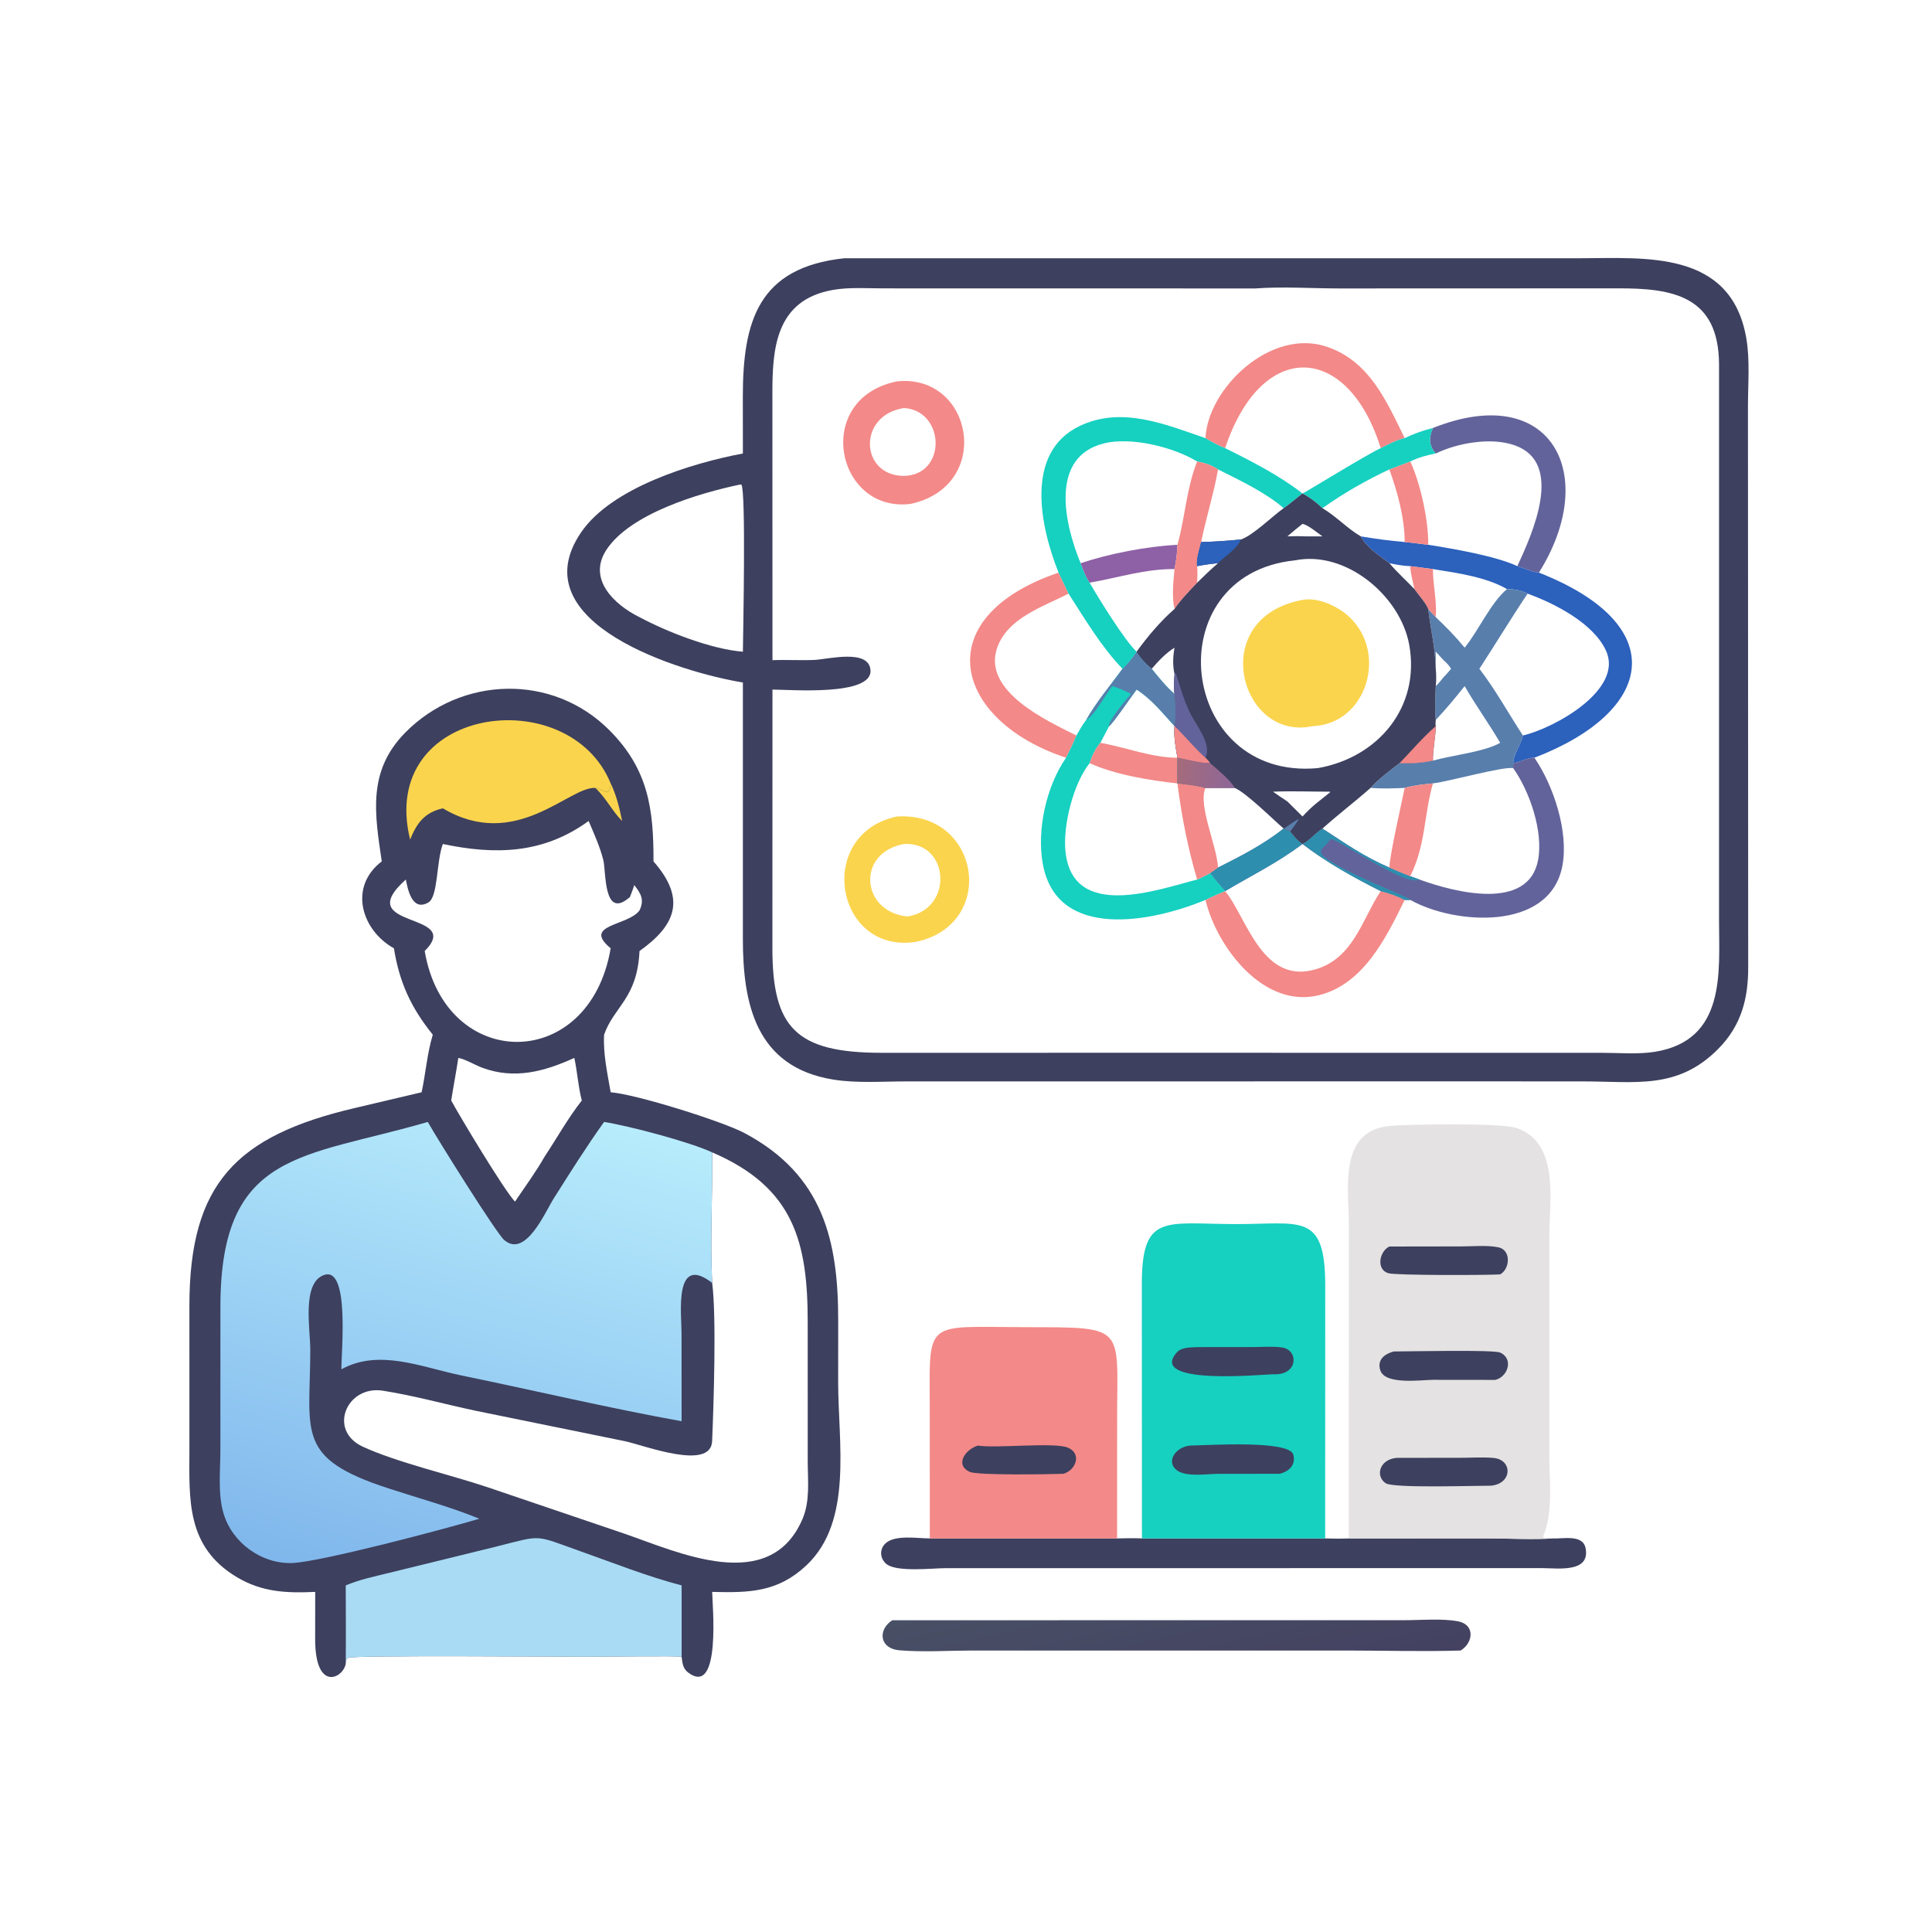 <svg xmlns="http://www.w3.org/2000/svg" xmlns:xlink="http://www.w3.org/1999/xlink" width="96" height="96"><defs><linearGradient id="gradient_0" gradientUnits="userSpaceOnUse" x1="315.288" y1="451.496" x2="306.45" y2="412.7"><stop offset="0" stop-color="#444161"></stop><stop offset="1" stop-color="#485065"></stop></linearGradient></defs><path fill="url(#gradient_0)" transform="scale(0.188 0.188)" d="M235.824 428.237L371.098 428.23C375.465 428.229 381.123 427.717 385.357 428.522C389.97 429.399 389.373 434.256 386.041 436.242C375.999 436.552 365.852 436.243 355.801 436.243L256.852 436.245C250.581 436.255 243.932 436.71 237.7 436.181C232.487 435.739 231.899 430.82 235.824 428.237Z"></path><path fill="#3D405E" transform="scale(0.188 0.188)" d="M301.82 406.616L350.246 406.616C352.341 406.684 354.409 406.705 356.503 406.616L392.904 406.606C398.746 406.608 404.734 406.962 410.558 406.616C413.103 406.751 418.332 405.496 419.07 409.148C420.409 415.775 411.671 414.47 407.698 414.464L249.885 414.473C246.487 414.48 236.915 415.604 234.248 413.344C232.561 411.915 232.398 409.481 234.022 407.939C236.504 405.582 242.475 406.607 245.751 406.616L295.249 406.616C297.437 406.58 299.634 406.5 301.82 406.616Z"></path><path fill="#F38988" transform="scale(0.188 0.188)" d="M245.751 406.616L245.745 373.803C245.751 348.352 243.627 350.715 271.027 350.778C297.935 350.84 295.254 350.258 295.261 375.156L295.249 406.616L245.751 406.616Z"></path><path fill="#3D405E" transform="scale(0.188 0.188)" d="M258.474 382.076C263.162 382.861 278.475 381.152 282.155 382.587C286.046 384.104 284.381 388.608 281.063 389.529C277.433 389.662 258.408 389.991 256.298 389.014C252.209 387.12 255.271 382.998 258.474 382.076Z"></path><path fill="#16D0C0" transform="scale(0.188 0.188)" d="M301.82 406.616L301.791 340.318C301.621 320.633 307.534 323.44 326.135 323.534C343.701 323.624 350.281 320.129 350.265 339.87L350.246 406.616L301.82 406.616Z"></path><path fill="#3D405E" transform="scale(0.188 0.188)" d="M316.414 356.053L331.37 356.036C333.811 356.031 336.487 355.799 338.901 356.157C343.274 356.804 343.186 363.609 336.471 363.222C334.223 363.227 303.189 366.302 311.05 357.439C312.291 356.041 314.702 356.157 316.414 356.053Z"></path><path fill="#3D405E" transform="scale(0.188 0.188)" d="M314.462 382.076C319.258 382.012 340.852 380.539 341.836 384.508C342.52 387.261 340.639 388.921 338.239 389.529L322.037 389.543C319.169 389.547 313.846 390.408 311.293 388.761C308.058 386.675 310.371 382.564 314.462 382.076Z"></path><path fill="#E4E2E2" transform="scale(0.188 0.188)" d="M356.503 406.616L356.511 323.246C356.493 314.435 353.776 299.183 366.805 297.658C371.561 297.102 396.971 296.758 400.897 298.151C412.266 302.184 409.502 317.246 409.487 326.692L409.482 384.63C409.488 391.569 410.555 399.237 407.964 405.853L407.836 406.174L408.205 406.558C409.007 406.48 409.757 406.544 410.558 406.616C404.734 406.962 398.746 406.608 392.904 406.606L356.503 406.616Z"></path><path fill="#3D405E" transform="scale(0.188 0.188)" d="M369.117 385.327L386.234 385.301C389.033 385.295 391.977 385.09 394.756 385.342C399.835 385.804 399.761 392.187 394.036 392.676C389.736 392.666 368.351 393.381 366.275 392.038C363.459 390.215 364.523 385.744 369.117 385.327Z"></path><path fill="#3D405E" transform="scale(0.188 0.188)" d="M367.221 329.464L386.222 329.435C389.308 329.434 393.011 329.057 396.025 329.669C399.441 330.364 399.133 335.355 396.51 336.827C393.051 337.059 369.015 337.112 366.965 336.521C363.67 335.572 364.55 330.711 367.221 329.464Z"></path><path fill="#3D405E" transform="scale(0.188 0.188)" d="M368.356 357.201C372.359 357.203 394.701 356.689 396.502 357.496C400.118 359.115 398.552 363.938 395.2 364.715L378.683 364.696C375.625 364.715 366.072 366.1 364.818 362.172C363.921 359.362 365.977 357.851 368.356 357.201Z"></path><path fill="#3D405E" transform="scale(0.188 0.188)" d="M100.899 227.674C99.081 215.214 97.022 203.858 107.109 193.632C121.877 178.66 146.025 177.914 161.069 193.001C171.335 203.296 172.774 213.788 172.721 227.674C181.258 237.407 178.862 244.377 169.028 251.362C168.417 263.953 162.339 265.911 159.665 273.47C159.392 278.632 160.536 283.627 161.405 288.692C168.185 289.229 190.903 296.359 196.734 299.454C217.636 310.547 221.557 328.008 221.541 349.136L221.53 365.423C221.535 381.285 225.49 402.088 213.16 413.708C205.553 420.878 198.027 420.988 188.231 420.749C188.241 423.551 190.718 448.719 181.877 442.055C180.454 440.982 180.369 439.507 180.156 437.873C179.616 437.619 157.979 437.871 155.211 437.871C147.48 437.872 94.043 437.452 92.143 438.14C91.427 438.399 91.481 438.96 91.382 439.637C90.925 443.422 83.287 447.535 83.297 433.203L83.313 420.749C75.735 421.089 69.252 420.838 62.569 416.83C49.172 408.794 50.028 396.357 50.062 383.01L50.059 345.071C50.073 312.815 62.469 300.212 93.7 292.875L111.439 288.692C112.515 283.638 112.897 278.439 114.384 273.47C108.631 266.33 105.574 259.692 104.111 250.637C95.579 245.884 92.021 234.454 100.899 227.674ZM188.231 304.577C188.379 316.026 187.632 327.662 188.231 339.081C189.398 347.887 188.61 371.876 188.219 380.906C187.875 388.845 170.177 381.98 165.17 380.915L125.747 372.878C117.621 371.154 109.407 368.859 101.206 367.57C91.61 366.062 86.561 378.068 95.898 382.37C104.991 386.56 119.042 389.778 128.887 393.088L164.884 405.303C179.174 410.218 203.418 421.681 212.089 401.518C214.149 396.728 213.501 391.341 213.486 386.268L213.483 349.505C213.481 328.387 209.916 313.885 188.231 304.577ZM117.042 223.072C115.309 227.699 115.81 237.03 113.222 238.525C108.808 241.076 107.753 234.777 107.258 232.473C92.441 245.703 122.778 240.811 112.249 251.362C117.689 283.364 155.797 283.644 161.405 250.637C153.744 244.309 166.003 244.783 169.028 240.624C168.096 239.527 167.578 238.009 166.491 237.088C159.418 243.332 160.237 230.377 159.454 227.292C158.555 223.75 157.001 220.347 155.578 216.988C143.565 225.739 130.834 225.984 117.042 223.072ZM151.797 279.609C143.898 283.213 135.959 285.374 127.456 282.206C125.425 281.45 123.224 280.038 121.137 279.609C120.58 283.378 119.833 287.11 119.256 290.871C121.477 294.994 133.187 314.486 136.115 317.606C138.717 313.72 141.642 309.764 143.94 305.706C147.187 300.816 150.154 295.482 153.772 290.871C152.812 287.186 152.605 283.328 151.797 279.609ZM167.632 233.933C167.32 235.004 166.889 236.045 166.491 237.088C167.578 238.009 168.096 239.527 169.028 240.624C170.325 237.866 169.487 236.266 167.632 233.933Z"></path><path fill="#FAD44D" transform="scale(0.188 0.188)" d="M157.346 208.252C159.341 208.637 161.126 210.699 161.371 207.468L161.405 207.055C162.953 210.233 163.717 213.544 164.435 216.988C161.806 214.4 160.283 211.018 157.346 208.252Z"></path><path fill="#FAD44D" transform="scale(0.188 0.188)" d="M108.393 221.896C99.747 186.585 150.328 179.9 161.405 207.055L161.371 207.468C161.126 210.699 159.341 208.637 157.346 208.252C150.466 207.789 136.337 225.134 117.042 213.641C112.298 214.75 110.244 217.355 108.393 221.896Z"></path><path fill="#A9DBF5" transform="scale(0.188 0.188)" d="M91.382 419.029C94.961 417.514 98.869 416.698 102.635 415.77L131.288 408.739C143.569 405.629 141.094 405.639 153.514 410.046C162.255 413.148 171.181 416.688 180.156 419.029L180.156 437.873C179.616 437.619 157.979 437.871 155.211 437.871C147.48 437.872 94.043 437.452 92.143 438.14C91.427 438.399 91.481 438.96 91.382 439.637C91.454 432.77 91.4 425.896 91.382 419.029Z"></path><defs><linearGradient id="gradient_1" gradientUnits="userSpaceOnUse" x1="100.831" y1="419.897" x2="136.699" y2="290.079"><stop offset="0" stop-color="#80B7EC"></stop><stop offset="1" stop-color="#B7ECFC"></stop></linearGradient></defs><path fill="url(#gradient_1)" transform="scale(0.188 0.188)" d="M159.665 296.535C166.579 297.649 182.291 301.819 188.231 304.577C188.379 316.026 187.632 327.662 188.231 339.081C178.069 331.22 180.13 347.292 180.135 352.279L180.156 375.643C160.6 372.106 141.261 367.517 121.804 363.506C111.394 361.36 100.247 356.418 90.233 361.912C90.183 357.392 92.459 334.753 85.717 336.969C79.665 338.959 82.033 351.404 82.014 356.919C81.936 378.839 78.105 385.356 102.523 393.339C110.542 395.96 118.889 398.221 126.697 401.405C118.557 403.86 84.593 412.889 77.165 413.123C69.119 413.376 61.423 407.781 59.105 400.093C57.526 394.857 58.252 388.603 58.249 383.213L58.254 345.321C58.291 303.962 80.266 306.111 113.061 296.535C115.847 301.449 131.187 325.949 133.261 327.743C138.9 332.622 144.088 320.338 146.32 316.814C150.629 310.008 154.972 303.082 159.665 296.535Z"></path><path fill="#3D405E" transform="scale(0.188 0.188)" d="M223.121 68.262L417.792 68.256C434.721 68.241 457.445 66.03 461.532 89.245C462.552 95.039 462.003 101.461 461.993 107.351L462.057 255.453C462.113 263.937 460.213 271.129 454.078 277.289C443.35 288.061 432.365 285.82 418.254 285.82L389.312 285.81L239.532 285.822C233.229 285.823 226.423 286.341 220.203 285.333C199.632 282.001 196.359 265.074 196.346 248.192L196.35 180.387C180.153 177.758 137.212 164.73 153.584 140.712C161.615 128.931 182.704 122.428 196.35 119.86L196.333 104.925C196.329 84.897 200.404 70.705 223.121 68.262ZM331.777 76.238L233.518 76.221C229.155 76.215 224.454 75.873 220.151 76.627C204.961 79.289 204.132 92.172 204.147 104.082L204.167 174.489C207.866 174.336 211.561 174.586 215.26 174.423C218.815 174.265 229.752 171.374 230.079 177.196C230.46 183.968 209.271 182.303 204.167 182.259L204.149 250.408C204.103 271.557 210.244 278.261 233.04 278.263L300.408 278.254L423.472 278.264C427.951 278.266 432.997 278.709 437.413 277.994C456.303 274.938 454.363 256.8 454.348 243.181L454.353 96.241C454.228 78.289 442.286 76.151 427.54 76.212L354.076 76.238C346.678 76.235 339.157 75.7 331.777 76.238ZM195.627 128.063C184.758 130.326 166.537 135.756 160.265 145.341C155.225 153.043 162.309 159.819 169.028 163.122C176.407 167.068 188.028 171.591 196.35 172.251C196.412 166.774 197.194 129.765 195.95 128.068L195.627 128.063Z"></path><path fill="#63639B" transform="scale(0.188 0.188)" d="M378.734 113.114C410.157 100.609 422.938 125.554 406.743 151.342C405.045 151.277 402.735 150.133 401.042 149.638C405.123 140.823 413.38 122.452 400.483 117.751C394.232 115.472 385.319 117.042 379.48 119.86C377.608 117.892 377.637 115.448 378.734 113.114Z"></path><path fill="#F38988" transform="scale(0.188 0.188)" d="M281.766 200.271C252.182 190.507 244.702 163.322 279.783 151.342L282.421 156.904C275.675 160.37 266.22 163.345 263.522 171.315C259.661 182.721 276.738 190.522 284.502 194.394C283.716 196.417 282.74 198.334 281.766 200.271Z"></path><path fill="#F38988" transform="scale(0.188 0.188)" d="M318.609 115.803C319.246 102.586 335.883 86.592 350.75 91.663C362 95.5 366.433 106.01 371.269 115.803C368.961 116.338 367.043 117.424 364.933 118.451C356.294 90.605 333.454 89.454 323.81 118.451C321.961 117.754 320.312 116.796 318.609 115.803Z"></path><path fill="#F38988" transform="scale(0.188 0.188)" d="M364.933 235.526C367.224 236.089 369.172 236.775 371.269 237.847C366.356 247.878 360.381 260.1 348.614 263.034C333.967 266.686 321.601 250.295 318.609 237.847C320.32 236.997 322.037 236.236 323.81 235.526L323.81 235.526C329.238 242.005 333.33 259.494 346.686 256.462C357.525 254.002 359.904 243.185 364.725 235.838L364.933 235.526Z"></path><path fill="#2C61BC" transform="scale(0.188 0.188)" d="M359.665 141.762C363.536 142.424 367.354 142.93 371.269 143.256C373.342 143.494 375.419 143.713 377.488 143.992C383.755 144.966 395.391 146.959 401.042 149.638C402.735 150.133 405.045 151.277 406.743 151.342C441.961 165.186 437.373 188.054 405.557 200.271C403.603 200.237 401.905 201.49 399.942 201.703C399.985 199.353 402.01 196.786 402.516 194.394C411.03 192.389 429.129 182.251 424.496 172.024C421.18 164.704 410.87 159.479 403.755 156.904C401.898 155.955 400.34 155.763 398.299 155.695C392.741 152.47 385.043 151.429 378.734 150.415L372.74 149.638C370.856 149.571 369.06 149.247 367.221 148.854C364.617 146.878 361.181 144.727 359.665 141.762Z"></path><path fill="#63639B" transform="scale(0.188 0.188)" d="M399.942 201.703C401.905 201.49 403.603 200.237 405.557 200.271C410.621 207.676 414.677 219.904 412.927 228.938C409.572 246.255 384.367 244.403 372.74 237.847C372.267 237.912 371.748 237.857 371.269 237.847C369.172 236.775 367.224 236.089 364.933 235.526C357.763 231.911 350.642 227.974 344.265 223.072C337.394 228.191 330.937 231.298 323.81 235.526L323.81 235.526C322.42 233.988 321.102 232.429 319.839 230.786L321.929 229.306C327.873 226.344 334.057 223.138 339.271 218.997C339.863 219.24 340.453 219.471 341.015 219.781C341.971 221.003 342.965 222.195 344.265 223.072C346.189 222.115 347.65 220.112 349.528 218.997C355.732 223.018 360.319 226.309 367.221 229.306C369.056 230.072 370.884 230.877 372.74 231.588C373.555 231.881 374.388 232.15 375.191 232.473C384.575 235.874 404.009 240.891 406.533 227.261C407.931 219.713 404.272 209.1 399.942 203.016L399.942 201.703Z"></path><path fill="#2E8EAE" transform="scale(0.188 0.188)" d="M344.265 223.072C346.189 222.115 347.65 220.112 349.528 218.997C355.732 223.018 360.319 226.309 367.221 229.306C369.056 230.072 370.884 230.877 372.74 231.588C373.555 231.881 374.388 232.15 375.191 232.473C371.45 234.627 353.12 221.159 351.547 221.838C350.645 223.889 347.417 224.488 350.297 226.691C355.617 230.761 371.797 236.872 372.704 237.729L372.74 237.847C372.267 237.912 371.748 237.857 371.269 237.847C369.172 236.775 367.224 236.089 364.933 235.526C357.763 231.911 350.642 227.974 344.265 223.072C337.394 228.191 330.937 231.298 323.81 235.526L323.81 235.526C322.42 233.988 321.102 232.429 319.839 230.786L321.929 229.306C327.873 226.344 334.057 223.138 339.271 218.997C339.863 219.24 340.453 219.471 341.015 219.781C341.971 221.003 342.965 222.195 344.265 223.072Z"></path><path fill="#F38988" transform="scale(0.188 0.188)" d="M237.064 100.8C257.172 98.695 262.666 128.439 240.65 133.188C220.873 135.601 214.761 105.332 237.064 100.8ZM238.935 107.847C226.588 109.695 227.258 125.762 238.935 125.786C250.313 125.549 249.823 108.535 238.935 107.847Z"></path><path fill="#FAD44D" transform="scale(0.188 0.188)" d="M237.064 215.801C259.192 214.468 263.655 244.411 242.06 248.942C220.696 252.205 215.336 220.434 237.064 215.801ZM238.935 223.072C226.285 225.34 227.485 241.029 239.877 242.235C252.144 240.284 250.995 222.431 238.935 223.072Z"></path><path fill="#16D0C0" transform="scale(0.188 0.188)" d="M300.408 172.251L300.408 172.251C301.426 174.018 302.863 175.447 304.397 176.768C306.298 179.096 308.146 181.446 310.434 183.414C310.708 185.68 310.888 189.772 310.434 191.919L310.434 191.919C310.223 195.081 310.707 197.222 311.197 200.271C304.328 200.265 297.555 197.516 290.834 196.327C289.434 198.028 288.695 199.631 287.991 201.703C283.677 207.117 280.89 218.222 281.611 225.078C283.541 243.434 306.046 235.1 316.414 232.473C317.591 231.983 318.709 231.374 319.839 230.786C321.102 232.429 322.42 233.988 323.81 235.526C322.037 236.236 320.32 236.997 318.609 237.847C304.715 243.656 279.282 248.804 275.611 228.28C273.993 219.233 276.566 207.808 281.766 200.271C282.74 198.334 283.716 196.417 284.502 194.394C285.312 192.993 286.089 191.574 287.081 190.291C289.794 185.499 293.445 181.208 296.68 176.768C298.069 175.409 299.33 173.867 300.408 172.251ZM300.408 182.259C298.99 184.113 294.286 191.07 293.154 191.919L290.834 196.327C297.555 197.516 304.328 200.265 311.197 200.271C310.707 197.222 310.223 195.081 310.434 191.919L310.434 191.919C307.339 188.54 304.317 184.722 300.408 182.259Z"></path><path fill="#587EAC" transform="scale(0.188 0.188)" d="M300.408 172.251L300.408 172.251C301.426 174.018 302.863 175.447 304.397 176.768C306.298 179.096 308.146 181.446 310.434 183.414C310.708 185.68 310.888 189.772 310.434 191.919C307.339 188.54 304.317 184.722 300.408 182.259C298.99 184.113 294.286 191.07 293.154 191.919C292.396 191.214 297.929 184.522 298.925 183.414C297.332 182.574 295.716 181.848 293.988 181.334C292.262 183.437 289.189 189.239 287.081 190.291C289.794 185.499 293.445 181.208 296.68 176.768C298.069 175.409 299.33 173.867 300.408 172.251Z"></path><path fill="#F38988" transform="scale(0.188 0.188)" d="M367.221 124.062C369.068 123.384 370.903 122.676 372.74 121.974C375.454 127.836 377.569 137.503 377.488 143.992C375.419 143.713 373.342 143.494 371.269 143.256C371.239 136.735 369.378 130.163 367.221 124.062Z"></path><path fill="#587EAC" transform="scale(0.188 0.188)" d="M372.74 149.638L378.734 150.415C385.043 151.429 392.741 152.47 398.299 155.695C400.34 155.763 401.898 155.955 403.755 156.904C399.552 163.149 395.197 170.337 391.013 176.768C395.34 182.39 398.642 188.497 402.516 194.394L402.516 194.394C402.01 196.786 399.985 199.353 399.942 201.703L399.942 203.016C397.082 202.575 383.31 206.474 378.734 207.055C376.248 207.309 373.673 207.548 371.269 208.252C368.295 208.388 365.214 208.485 362.246 208.252C364.022 206.158 367.655 203.405 369.922 201.703C372.774 201.839 375.948 201.638 378.734 201.038C378.679 197.945 379.441 194.974 379.48 191.919C379.35 191.376 379.44 190.844 379.48 190.291C379.173 187.42 379.384 184.225 379.48 181.334C379.653 179.761 379.615 178.337 379.48 176.768C379.211 170.082 378.215 167.143 377.488 160.95C376.784 159.246 374.924 157.274 373.831 155.695C373.438 153.657 372.82 151.728 372.74 149.638ZM372.74 149.638C372.82 151.728 373.438 153.657 373.831 155.695C374.924 157.274 376.784 159.246 377.488 160.95C378.146 161.678 378.791 162.424 379.48 163.122C382.258 165.73 384.686 168.239 387.117 171.183C390.873 166.565 393.905 159.446 398.299 155.695C392.741 152.47 385.043 151.429 378.734 150.415L372.74 149.638ZM379.48 190.291C379.44 190.844 379.35 191.376 379.48 191.919C379.441 194.974 378.679 197.945 378.734 201.038C383.498 199.665 392.439 198.715 396.51 196.327C393.528 191.224 390.041 186.464 387.117 181.334C384.671 184.43 382.182 187.415 379.48 190.291ZM379.48 172.251L379.48 176.768C379.615 178.337 379.653 179.761 379.48 181.334C380.257 180.626 380.884 179.81 381.54 178.992C380.654 177.547 380.926 176.012 381.54 174.489L379.48 172.251ZM381.54 174.489C380.926 176.012 380.654 177.547 381.54 178.992C382.254 178.293 382.885 177.532 383.528 176.768C382.989 175.828 382.344 175.206 381.54 174.489Z"></path><path fill="#F38988" transform="scale(0.188 0.188)" d="M372.74 149.638L378.734 150.415C378.723 154.73 379.817 158.746 379.48 163.122C378.791 162.424 378.146 161.678 377.488 160.95C376.784 159.246 374.924 157.274 373.831 155.695C373.438 153.657 372.82 151.728 372.74 149.638Z"></path><path fill="#F38988" transform="scale(0.188 0.188)" d="M287.991 201.703C288.695 199.631 289.434 198.028 290.834 196.327C297.555 197.516 304.328 200.265 311.197 200.271C311.183 202.532 311.158 204.794 311.197 207.055C303.95 206.281 294.614 204.746 287.991 201.703Z"></path><path fill="#F38988" transform="scale(0.188 0.188)" d="M311.197 207.055C313.633 207.354 316.257 207.566 318.609 208.252C316.572 212.88 321.667 223.588 321.929 229.306L319.839 230.786C318.709 231.374 317.591 231.983 316.414 232.473C313.943 224.044 312.297 215.768 311.197 207.055Z"></path><path fill="#16D0C0" transform="scale(0.188 0.188)" d="M279.783 151.342C274.992 139.337 270.674 119.672 285.313 112.619C296.401 107.276 307.919 112.125 318.609 115.803C320.312 116.796 321.961 117.754 323.81 118.451C330.818 121.919 338.061 125.623 344.265 130.428C344.744 130.318 361.499 119.973 364.933 118.451C367.043 117.424 368.961 116.338 371.269 115.803C373.726 114.605 376.084 113.801 378.734 113.114C377.637 115.448 377.608 117.892 379.48 119.86C377.04 120.325 374.979 120.881 372.74 121.974C370.903 122.676 369.068 123.384 367.221 124.062C369.378 130.163 371.239 136.735 371.269 143.256C367.354 142.93 363.536 142.424 359.665 141.762C356.079 139.694 353.188 136.462 349.528 134.319C347.881 132.755 346.27 131.506 344.265 130.428C342.592 131.693 341.004 133.155 339.271 134.319C334.579 130.189 327.533 126.878 321.929 124.062C320.111 122.85 318.518 122.415 316.414 121.974C310.198 118.179 299.022 115.401 291.821 117.178C277.254 120.772 281.37 138.607 285.611 148.854C286.234 150.605 286.939 152.464 287.991 154.009C290.371 158.152 297.129 169.121 300.408 172.251C299.33 173.867 298.069 175.409 296.68 176.768C290.993 170.834 286.857 163.757 282.421 156.904L279.783 151.342ZM367.221 124.062C361.043 126.951 355.089 130.366 349.528 134.319C353.188 136.462 356.079 139.694 359.665 141.762C363.536 142.424 367.354 142.93 371.269 143.256C371.239 136.735 369.378 130.163 367.221 124.062Z"></path><path fill="#F38988" transform="scale(0.188 0.188)" d="M371.269 208.252C373.673 207.548 376.248 207.309 378.734 207.055C376.332 215.372 376.874 223.226 372.74 231.588C370.884 230.877 369.056 230.072 367.221 229.306C367.255 226.32 370.428 212.305 371.269 208.252Z"></path><path fill="#8E60A6" transform="scale(0.188 0.188)" d="M285.611 148.854C293.257 146.297 303.151 144.406 311.197 143.992C311.158 146.156 310.842 148.291 310.434 150.415C302.881 150.304 295.386 152.72 287.991 154.009C286.939 152.464 286.234 150.605 285.611 148.854Z"></path><path fill="#F38988" transform="scale(0.188 0.188)" d="M316.414 121.974C318.518 122.415 320.111 122.85 321.929 124.062C320.926 129.969 318.738 137.016 317.475 143.256C317.064 145.051 316.084 147.861 316.414 149.638C316.538 151.117 316.493 152.53 316.414 154.009C314.332 156.24 312.152 158.418 310.434 160.95C309.663 157.549 310.131 153.852 310.434 150.415C310.842 148.291 311.158 146.156 311.197 143.992C313.268 136.694 313.55 129.163 316.414 121.974Z"></path><path fill="#3D405E" transform="scale(0.188 0.188)" d="M321.929 124.062C327.533 126.878 334.579 130.189 339.271 134.319C341.004 133.155 342.592 131.693 344.265 130.428C346.27 131.506 347.881 132.755 349.528 134.319C353.188 136.462 356.079 139.694 359.665 141.762C361.181 144.727 364.617 146.878 367.221 148.854C369.06 149.247 370.856 149.571 372.74 149.638C372.82 151.728 373.438 153.657 373.831 155.695C374.924 157.274 376.784 159.246 377.488 160.95C378.215 167.143 379.211 170.082 379.48 176.768C379.615 178.337 379.653 179.761 379.48 181.334C379.384 184.225 379.173 187.42 379.48 190.291C379.44 190.844 379.35 191.376 379.48 191.919C379.441 194.974 378.679 197.945 378.734 201.038C375.948 201.638 372.774 201.839 369.922 201.703C367.655 203.405 364.022 206.158 362.246 208.252C358.087 211.929 353.656 215.29 349.528 218.997C347.65 220.112 346.189 222.115 344.265 223.072C342.965 222.195 341.971 221.003 341.015 219.781C340.453 219.471 339.863 219.24 339.271 218.997C334.057 223.138 327.873 226.344 321.929 229.306C321.667 223.588 316.572 212.88 318.609 208.252C316.257 207.566 313.633 207.354 311.197 207.055C311.158 204.794 311.183 202.532 311.197 200.271C310.707 197.222 310.223 195.081 310.434 191.919L310.434 191.919C310.888 189.772 310.708 185.68 310.434 183.414C308.146 181.446 306.298 179.096 304.397 176.768C302.863 175.447 301.426 174.018 300.408 172.251C303.229 168.334 306.786 164.106 310.434 160.95C312.152 158.418 314.332 156.24 316.414 154.009C316.493 152.53 316.538 151.117 316.414 149.638C316.084 147.861 317.064 145.051 317.475 143.256C318.738 137.016 320.926 129.969 321.929 124.062ZM342.26 148.105C305.367 151.891 311.371 206.423 348.315 203.016C364.233 200.23 375.471 186.9 372.457 170.38C370.112 157.526 355.763 145.391 342.26 148.105ZM321.929 229.306C327.873 226.344 334.057 223.138 339.271 218.997L339.271 218.997C336.38 216.481 329.257 209.436 326.331 208.252L318.609 208.252C316.572 212.88 321.667 223.588 321.929 229.306ZM321.929 124.062C320.926 129.969 318.738 137.016 317.475 143.256C321.007 143.187 324.463 142.939 327.975 142.585C331.168 141.513 336.161 136.557 339.271 134.319C334.579 130.189 327.533 126.878 321.929 124.062ZM351.419 209.247C346.458 209.248 341.419 209.037 336.471 209.247C337.712 210.149 338.983 210.994 340.267 211.833L344.265 215.801C347.116 212.704 348.598 211.836 351.623 209.352L351.419 209.247ZM304.397 176.768C306.298 179.096 308.146 181.446 310.434 183.414C310.132 181.788 310.299 179.884 310.434 178.24C309.915 175.695 309.994 173.722 310.434 171.183C308.037 172.697 306.251 174.659 304.397 176.768ZM367.221 148.854C369.276 151.285 371.644 153.391 373.831 155.695C373.438 153.657 372.82 151.728 372.74 149.638C370.856 149.571 369.06 149.247 367.221 148.854ZM344.265 138.456C342.898 139.521 341.579 140.629 340.267 141.762C341.827 141.724 343.378 141.679 344.938 141.762L349.528 141.762C348.119 140.783 345.866 138.818 344.265 138.456ZM316.414 149.638C316.538 151.117 316.493 152.53 316.414 154.009C318.224 152.234 320.003 150.509 321.929 148.854C320.061 149.025 318.255 149.273 316.414 149.638Z"></path><path fill="#587EAC" transform="scale(0.188 0.188)" d="M339.271 218.997C340.754 218.209 341.763 217.106 343.367 216.448C342.603 217.576 341.824 218.685 341.015 219.781C340.453 219.471 339.863 219.24 339.271 218.997L339.271 218.997Z"></path><path fill="#F38988" transform="scale(0.188 0.188)" d="M369.922 201.703C373.075 198.423 376.044 194.907 379.48 191.919C379.441 194.974 378.679 197.945 378.734 201.038C375.948 201.638 372.774 201.839 369.922 201.703Z"></path><path fill="#2C61BC" transform="scale(0.188 0.188)" d="M327.975 142.585C327.037 145.07 323.766 146.951 321.929 148.854C320.061 149.025 318.255 149.273 316.414 149.638C316.084 147.861 317.064 145.051 317.475 143.256C321.007 143.187 324.463 142.939 327.975 142.585Z"></path><defs><linearGradient id="gradient_2" gradientUnits="userSpaceOnUse" x1="310.852" y1="203.552" x2="325.265" y2="205.798"><stop offset="0" stop-color="#A56B7B"></stop><stop offset="1" stop-color="#8F6796"></stop></linearGradient></defs><path fill="url(#gradient_2)" transform="scale(0.188 0.188)" d="M311.197 200.271C313.945 200.775 317.052 201.705 319.839 201.703C321.696 203.324 325.22 206.133 326.331 208.252L318.609 208.252C316.257 207.566 313.633 207.354 311.197 207.055C311.158 204.794 311.183 202.532 311.197 200.271Z"></path><path fill="#63639B" transform="scale(0.188 0.188)" d="M310.434 178.24L310.745 177.902C312.127 181.884 312.457 183.944 314.454 188.259C315.929 191.445 320.437 196.611 318.609 200.271C319.078 200.728 319.499 201.134 319.839 201.703C317.052 201.705 313.945 200.775 311.197 200.271C310.707 197.222 310.223 195.081 310.434 191.919L310.434 191.919C310.888 189.772 310.708 185.68 310.434 183.414C310.132 181.788 310.299 179.884 310.434 178.24Z"></path><path fill="#F38988" transform="scale(0.188 0.188)" d="M310.434 191.919C313.237 194.565 315.731 197.776 318.609 200.271C319.078 200.728 319.499 201.134 319.839 201.703C317.052 201.705 313.945 200.775 311.197 200.271C310.707 197.222 310.223 195.081 310.434 191.919Z"></path><path fill="#FAD44D" transform="scale(0.188 0.188)" d="M344.265 158.561C348.408 157.772 353.666 160.287 356.619 163.052C366.95 172.726 361.111 191.414 346.955 191.919L346.73 191.967C327.633 195.87 318.888 163.223 344.265 158.561Z"></path></svg>
